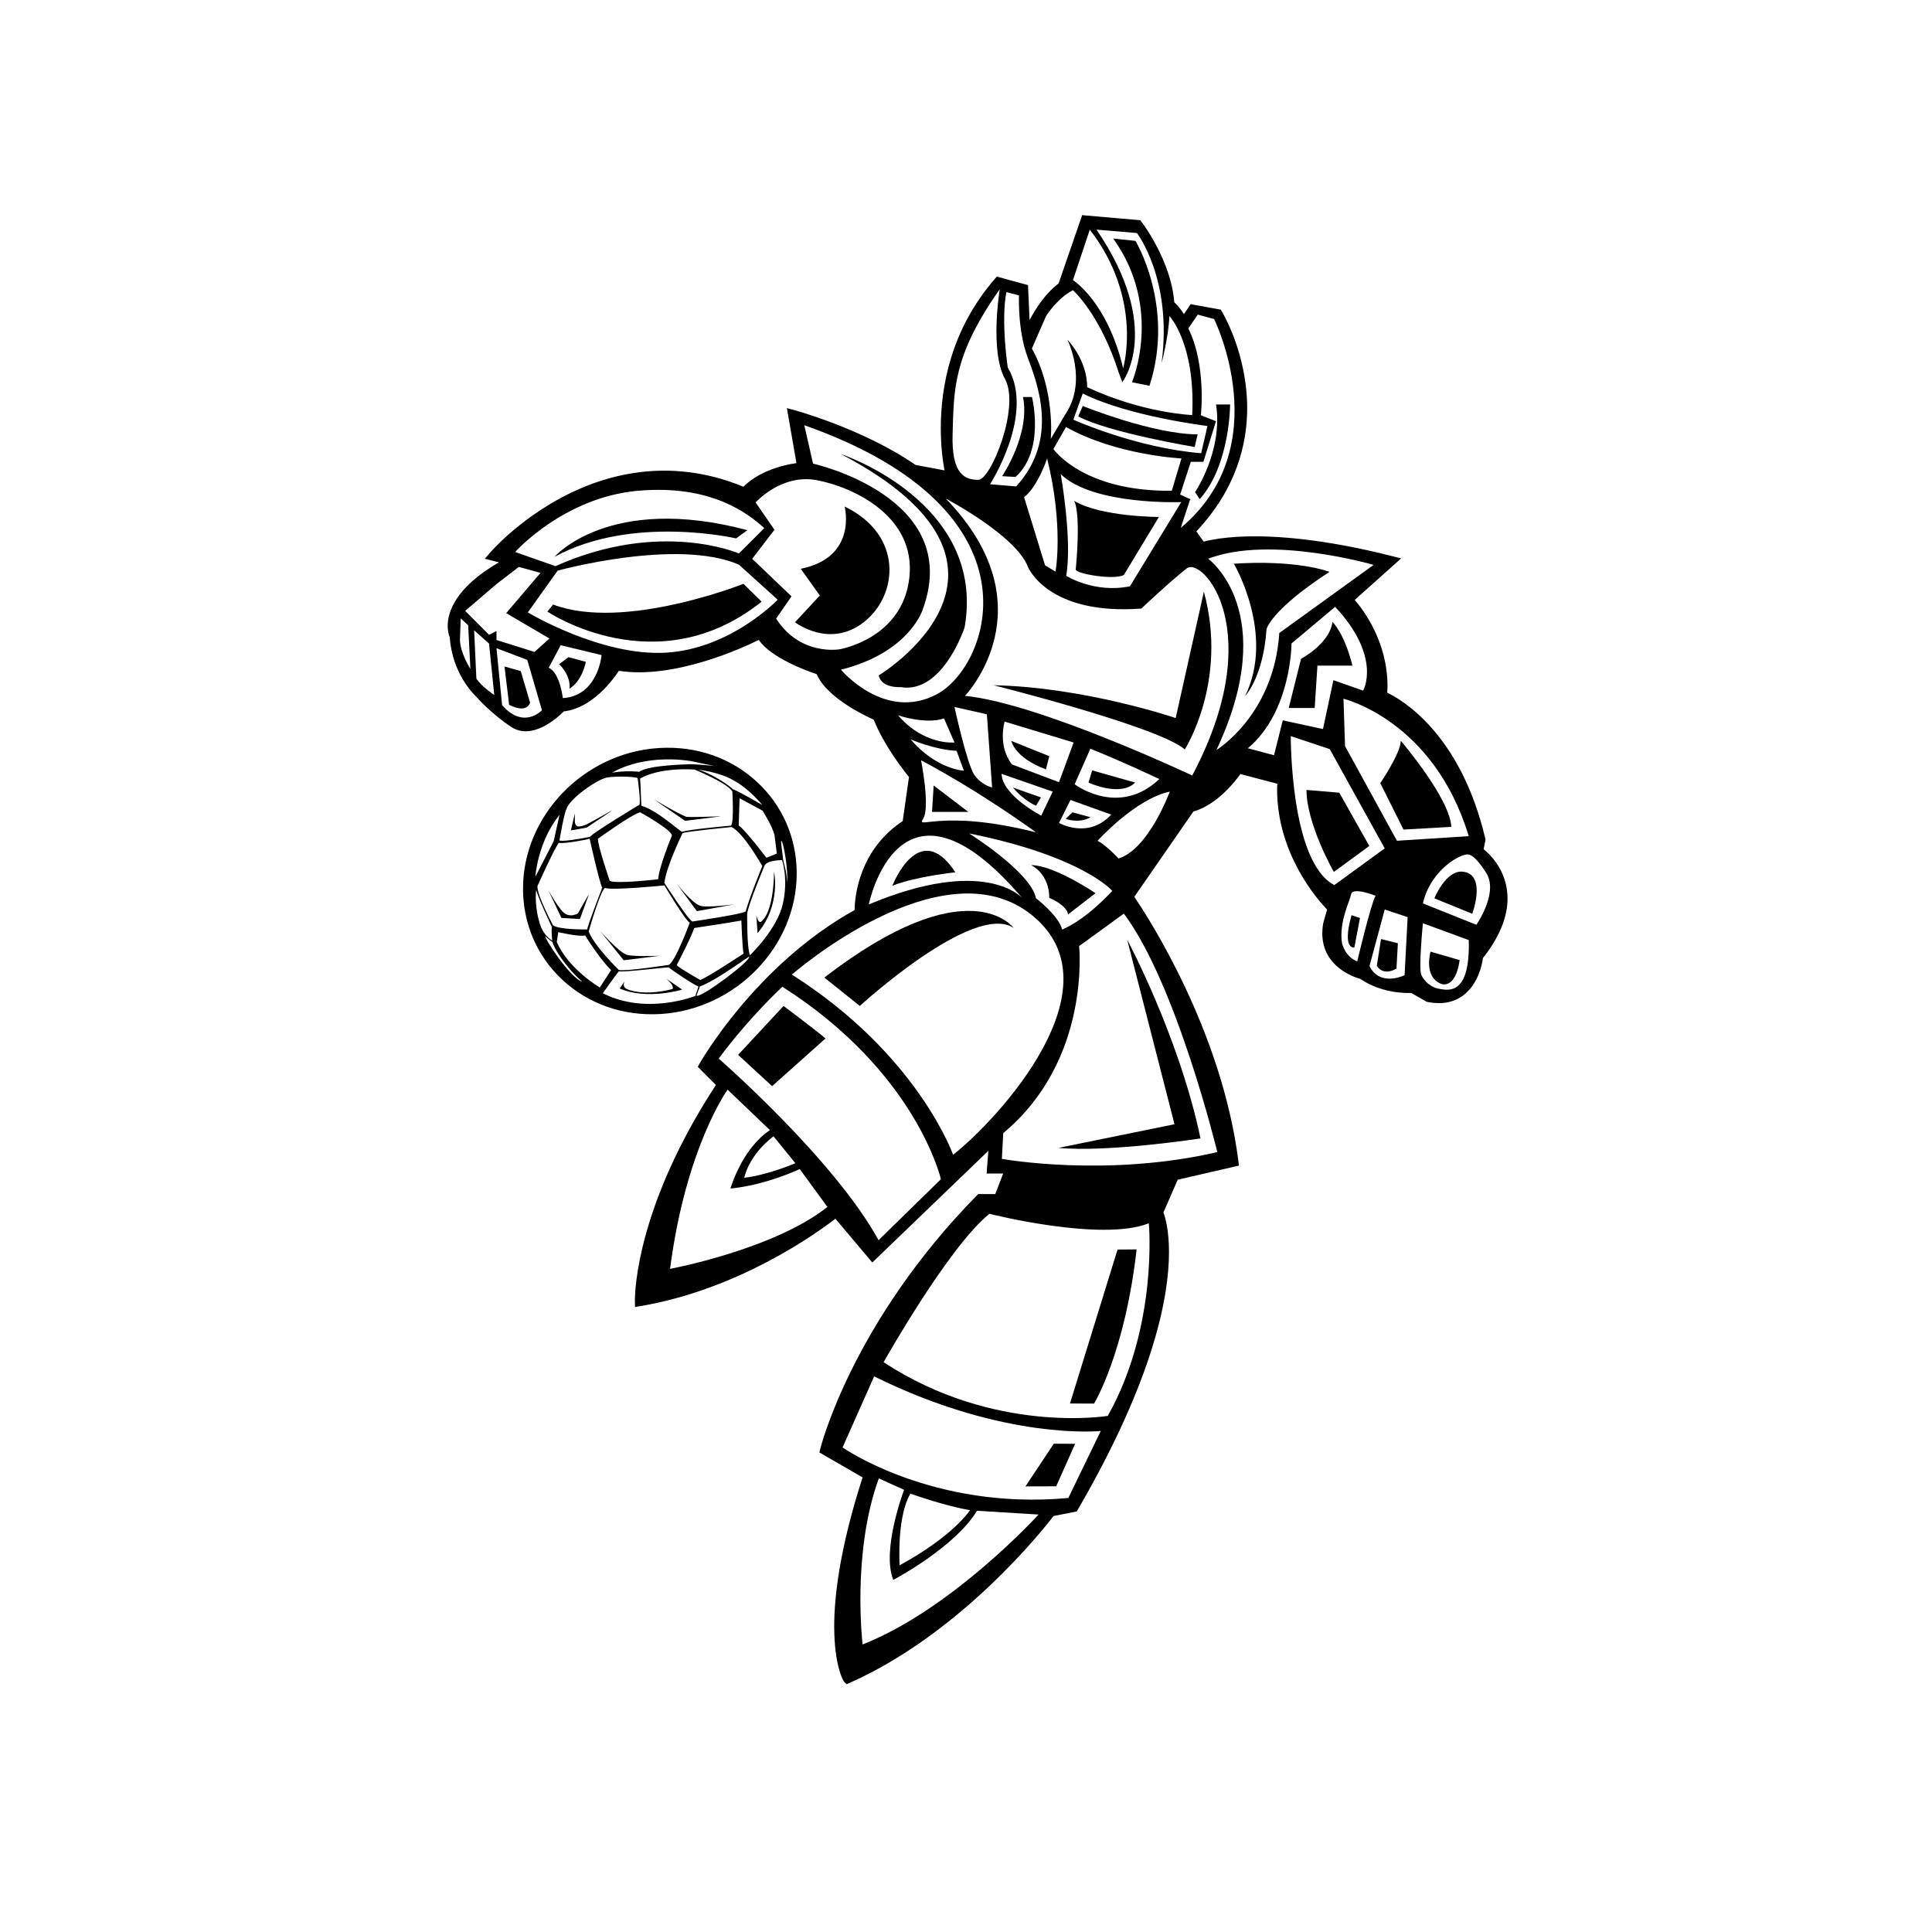 <?xml version="1.0" encoding="utf-8"?>
<!-- Generator: Adobe Illustrator 16.0.0, SVG Export Plug-In . SVG Version: 6.00 Build 0)  -->
<!DOCTYPE svg PUBLIC "-//W3C//DTD SVG 1.1//EN" "http://www.w3.org/Graphics/SVG/1.1/DTD/svg11.dtd">
<svg version="1.1" id="Layer_1" xmlns="http://www.w3.org/2000/svg" xmlns:xlink="http://www.w3.org/1999/xlink" x="0px" y="0px"
	 width="864px" height="864px" viewBox="0 0 864 864" enable-background="new 0 0 864 864" xml:space="preserve">
<g>
	<path d="M663.485,379.774c0.282-1.419,0.863-4.307,0.863-4.307l-0.11-0.427c-11.088-47.121-37.511-62.247-43.859-65.257
		c0.051-0.987,0.117-1.972,0.117-2.932c0-19.813-10.69-33.982-14.651-38.562c2.604-2.332,20.748-18.568,20.748-18.568l-3.716-0.946
		c-31.389-7.979-53.022-9.233-65.624-8.88c-5.698,0.161-11.015,0.685-15.354,1.523c-1.597,0.3-2.738,0.562-3.602,0.797
		c-0.927-1.296-2.271-3.174-3.282-4.583c17.908-18.97,22.729-39.083,22.729-55.154c0-3.805-0.279-7.377-0.701-10.657
		c-2.43-18.867-10.307-32.005-10.641-32.557l-0.465-0.788l-13.49-2.45c0,0-1.869,2.817-2.984,4.483
		c-1.766-2.842-3.389-4.516-4.318-5.331c-1.432-18.45-14.091-35.259-14.654-35.976l-0.541-0.721l-26.016-2.26l-0.513,1.512
		c0,0-9.648,27.965-10.032,29.075c-5.738,4.251-10.144,11.017-12.966,16.311c-0.292-6.602-0.699-15.624-0.699-15.624l-13.939-3.798
		l-0.841,0.969c-19.972,23.002-24.22,48.896-24.22,66.768c0,8.587,0.975,15.243,1.665,18.915c-3.885-0.731-12.32-2.311-12.946-2.427
		c-23.492-16.203-54.144-24.504-54.449-24.586l-3.09-0.819c0,0,3.671,21.125,4.272,24.586c-13.894,2.037-21.198,8.003-23.734,10.558
		c-33.44-13.775-62.35-5.181-80.808,4.577c-20.171,10.665-32.174,24.556-32.677,25.15l-2.147,2.509c0,0,4.858,1.214,6.318,1.576
		c-19.615,11.366-22.91,22.355-22.91,28.413c0,0.968,0.087,1.816,0.203,2.517c0.196,1.219,0.444,2.041,0.709,2.637
		c1.167,16.194,10.76,25.502,11.783,26.446c0.569,0.672,6.606,7.53,15.667,13.571c9.492,6.33,21.01-4.326,23.594-6.933
		c12.722-1.436,21.998-14.167,24.588-18.131c24.622,3.833,54.948-10.047,62.582-13.813c5.479,8.058,21.578,13.873,25.888,15.317
		c4.484,10.509,21.641,18.625,25.494,20.335c4.655,11.587,13.417,22.758,15.782,25.646c-0.217,1.577-2.598,18.164-2.815,19.704
		c-19.38,12.876-21.422,33.403-21.521,39.798c-44.374,24.646-69.124,68.321-69.369,68.763l-0.758,1.34c0,0,6.416,6.415,8.116,8.117
		c-34.989,53.551-36.241,91.554-36.241,96.456c0,0.242,0.009,0.41,0.009,0.49l0.052,2.351l2.329-0.383
		c44.427-7.508,79.587-33.131,87.299-39.097c2.172,2.574,16.49,19.581,16.49,19.581s45.229-43.518,51.898-49.949
		c-0.289,3.828-0.783,10.151-0.783,10.151s5.006,0,7.412,0c-1.169,3.042-2.908,7.558-3.544,9.205c-1.912,0-7.631,0-7.631,0
		l-0.596,0.599c-55.987,57.016-69.929,112.887-70.062,113.447l-0.367,1.485c0,0,16.886,9.763,19.332,11.171
		c-10.248,31.684-12.695,53.3-12.695,66.658c0,1.307,0.021,2.524,0.067,3.682c0.524,14.628,3.938,20.766,4.543,21.28l0.977,0.838
		l1.182-0.519c49.859-22.051,86.752-68.703,91.334-74.669c1.302-0.252,10.378-2.072,10.378-2.072l0.462-0.796
		c34.036-58.622,40.768-95.286,40.768-115.123c0-10.039-1.706-15.697-2.481-17.771c0.573-1.33,5.699-13.046,6.392-14.64
		c1.862-0.424,27.391-6.321,27.391-6.321l-0.24-1.82c-7.488-59.051-40.94-110.115-46.572-118.365
		c1.501-2.159,25.651-37.043,26.406-38.132c10.494-3.031,18.537-13.224,21.057-16.784c2.194,0.57,14.016,3.686,16.471,4.333
		c-0.024,0.832-0.076,1.67-0.076,2.49c0,28.957,18.146,49.429,22.366,53.791c-0.463,1.622-1.749,6.123-1.749,6.123l-0.016,0.107
		c-0.266,1.555-0.384,3.008-0.384,4.375c0,15.143,14.521,19.713,16.936,20.362c9.392,6.391,20.075,6.421,22.812,6.311
		c0.884,0.518,6.919,3.948,6.919,3.948l0.315,0.08c6.353,1.26,11.749,0.277,16.007-2.912c6.884-5.127,8.528-14.294,8.86-16.713
		c7.294-9.267,10.991-18.187,10.991-26.584c0-1.447-0.104-2.881-0.324-4.296C672.346,387.754,666.037,381.82,663.485,379.774z
		 M535.638,140.699l7.31,1.97c0,0,28.411,57.113-14.908,93.411l4.225-12.844l-4.504-2.072l4.782-14.631h5.625l5.626-18.181
		l-6.758-2.638c0,0,2.538-22.502-5.618-38.824L535.638,140.699z M474.375,212.05c14.534,14.058,53.892,12.482,53.892,12.482
		l-22.952,37.659c-15.941,3.277-28.508-4.689-28.508-4.689C479.62,241.571,474.375,212.05,474.375,212.05z M471.089,200.803
		l5.634-9.838c22.495,12.65,51.624,14.06,51.624,14.06l-4.302,14.44C484.216,219.928,471.089,200.803,471.089,200.803z
		 M472.033,255.629l-4.676-2.81l-9.379-30.461c6.089-4.685,10.314-17.333,10.314-17.333
		C475.782,235.481,472.033,255.629,472.033,255.629z M480.009,187.685l4.207-11.713c20.618,10.308,55.767,14.527,55.767,14.527
		l-2.814,12.182C508.111,200.338,480.009,187.685,480.009,187.685z M487.364,102.708c24.07,31.092,14.905,61.991,14.905,61.991
		c-7.039-29.857-22.435-39.423-22.435-39.423L487.364,102.708z M467.813,141.327c0,0,5.007-8.032,12.021-11.537
		c0,0,12.247,10.758,20.563,37.108l1.511,4.011c0,0,18.546-24.07-11.542-68.201l18.053,1.505c0,0,16.047,20.562,11.041,58.169
		c0,0,3.016-11.029,3.506-21.056c0,0,11.703,12.202,10.199,44.297c0,0-22.316-0.889-46.994-12.493c0,0,0.69-10.749-8.84-21.277
		c0,0,9.303,18.467-1.006,33.597l-6.415,10.813c0,0,2.084-21.357-8.439-40.417L467.813,141.327z M450.052,130.62l5.631,1.485
		c0,0-0.623,15.432,3.759,27.335c4.398,11.906,14.412,36.798-5.011,58.099l-11.673-0.988c0,0,20.285-31.396,7.915-52.217
		C450.673,164.334,447.539,143.775,450.052,130.62z M426.013,193.898c0.625-18.795-0.231-34.458,21.077-64.531
		c0,0-4.561,27.569,2.334,40.097c6.896,12.531-6.27,45.111-11.903,45.111C431.889,214.575,425.383,212.69,426.013,193.898z
		 M285.086,219.496c33.018-3.001,49.697,10.343,56.703,16.68l-11.338,11.342c0,0-35.026-15.347-82.056,5.668l-18.019-6.338
		C230.376,246.848,252.062,222.5,285.086,219.496z M222.04,261.192l10.002-7.672l9.678,2.667l-15.343,18.012l19.343,11.341
		l-6.668,6.006l-17.011-5.336v-4.006l-3.337,1.672l-10.671-10.679L222.04,261.192z M205.691,286.016l0.34-9.483l3.335,3.062
		l0.994,19.572C210.361,299.167,205.691,291.832,205.691,286.016z M213.034,303.364l-1.002-21.491l6.67,5.92l2.339,23.048
		C221.042,310.842,214.699,306.484,213.034,303.364z M224.537,315.331l-2.498-25.454l13.754,5.222l6.558,22.514
		C242.352,317.613,234.228,326.426,224.537,315.331z M251.695,312.193c0,0-1.26-11.352-6.309-13.556l5.364-10.098l18.289,4.418
		C269.04,292.958,267.466,311.245,251.695,312.193z M297.758,291.879c-29.02,1.667-61.711-18.008-61.711-18.008l13.343-18.683
		c0,0,53.369-14.676,81.06-2.669l17.344,15.674C347.794,268.192,326.778,290.208,297.758,291.879z M347.095,276.628l6.876-9.929
		L336.4,249.897l9.932-12.983l-8.402-12.22c0,0,11.458-12.989,27.492-9.931c16.041,3.056,44.302,16.042,41.246,43.533
		c-3.056,27.501-31.309,32.081-31.309,32.081S357.789,293.433,347.095,276.628z M376.093,299.487
		c31.186-7.857,36.705-27.337,36.705-27.337c17.96-49.978-49.198-64.814-49.198-64.814l-3.911-17.182
		c108.547,38.27,82.79,107.772,59.36,120.266C395.614,322.913,376.093,299.487,376.093,299.487z M496.943,364.292
		c-10.271,11.209-23.351,3.736-23.351,3.736l5.14-10.284L496.943,364.292z M480.595,350.733l7.009-15.888
		c13.087,5.144,30.848,13.552,30.848,13.552C500.226,365.687,480.595,350.733,480.595,350.733z M497.42,398.407
		c-13.085,14.019-22.438,17.288-22.438,17.288c-1.39-6.073-11.688-14.02-11.688-14.02c-2.323-11.679-29.907-28.974-29.907-28.974
		C484.335,382.977,497.42,398.407,497.42,398.407z M473.593,349.802l-21.031-7.942c-6.552-8.412-3.282-19.166-3.282-19.166
		l30.844,9.349L473.593,349.802z M470.773,354.011l-5.131,10.748c0,0-17.293-8.881-17.758-18.695L470.773,354.011z M463.295,372.234
		c-42.521-10.743-53.737-0.929-50.469-6.073c3.273-5.144-0.931-26.172-0.931-26.172C439.94,354.944,463.295,372.234,463.295,372.234
		z M407.219,330.636c0,0,10.746,4.681,20.57,5.142l3.271,8.881C431.059,344.659,418.909,344.193,407.219,330.636z M435.732,346.527
		c-3.274-4.667-8.888-30.374-8.888-30.374l14.49,3.272l2.342,32.713C443.676,352.139,438.996,351.206,435.732,346.527z
		 M401.613,319.89c0,0,12.15,4.206,20.562,1.403l4.669,10.75C426.844,332.043,413.295,333.448,401.613,319.89z M457.209,401.662
		c0.009,0.009,0.013,0.014,0.013,0.014S457.218,401.671,457.209,401.662c-0.514-0.582-17.17-18.803-68.681,2.815
		C388.528,404.477,402.077,337.194,457.209,401.662z M299.657,567.444c7.055-54.37,25.734-80.146,25.734-80.146l18.928,18.107
		c-12.707,8.464-17.648,26.115-17.648,26.115c15.99-1.55,30.973-8.712,30.973-8.712l12.382,16.936
		C346.019,558.809,299.657,567.444,299.657,567.444z M345.913,508.141l9.779,12.05c0,0-12.104,5.224-22.852,6.525
		C332.84,526.716,334.515,516.937,345.913,508.141z M392.905,554.612c-19.99-36.36-71.502-81.207-71.502-81.207
		c13.934-18.785,28.481-32.122,28.481-32.122c59.992,38.192,70.897,86.055,70.897,86.055L392.905,554.612z M426.237,516.432
		c0,0-15.756-44.846-72.114-80.596c0,0,67.263-58.774,107.26-26.662C501.367,441.283,446.222,500.675,426.237,516.432z
		 M385.771,735.417c0,0-4.949-40.792,7.246-74.267l11.285,5.11c0,0-10.207,26.941-4.822,40.277c0,0,27.517-14.465,37.446-30.92
		l27.525,1.697C464.451,677.315,426.049,719.532,385.771,735.417z M407.147,667.962c0,0,15.881,5.676,26.657,7.372
		c0,0-7.084,11.346-31.48,24.684C402.324,700.018,400.904,678.456,407.147,667.962z M477.763,669.904
		c-60.721,5.646-100.966-22.598-100.966-22.598l14.122-31.777c58.601,28.964,101.349,24.406,101.349,24.406L477.763,669.904z
		 M495.413,633.186c0,0-50.835,8.475-100.263-24.005c0,0,28.953-51.53,47.314-66.364c0,0,50.119,12.71,71.305,4.234
		C513.769,547.051,518.011,592.949,495.413,633.186z M544.392,515.223c-49.676,11.505-96.35,3.029-96.35,3.029l0.609-11.518
		c39.39-32.719,33.931-83.621,33.931-83.621l20.007-14.544C526.207,440.074,544.392,515.223,544.392,515.223z M500.226,383.92
		c0,0-5.144-5.614-9.358-7.948c0,0,16.836-18.692,32.26-21.961C523.127,354.011,513.769,379.709,500.226,383.92z M533.166,346.806
		c0,0-68.833-32.483-101.63-35.606c0,0,38.269-39.825-8.588-88.245c0,0,31.247,16.4,36.703,30.455c0,0,8.585,21.868,50.761,18.74
		c0,0,13.271-12.49,20.296-17.959C537.736,248.725,567.521,281.993,533.166,346.806z M543.996,335.407
		c29.015-61.759-3.694-85.547-3.694-85.547c27.954-10.708,73.981,2.77,73.981,2.77l-42.179,30.459
		C569.749,319.789,543.996,335.407,543.996,335.407z M569.749,337.748l-11.697-3.122c19.513-16.398,19.513-46.851,19.513-46.851
		l19.525-16.4c21.082,22.646,12.506,37.479,12.506,37.479l-13.288-4.685l-4.672,21.864l-17.969-3.901L569.749,337.748z
		 M596.715,395.803c-19.816-10.248-19.471-66.609-19.471-66.609l17.428,5.809l24.587,44.405L596.715,395.803z M606.961,429.95
		c-5.459-2.043-6.829-8.19-6.829-8.19c-1.368-9.559,3.413-18.446,4.096-21.86c0.69-3.415,10.932,0.687,10.932,0.687
		C613.111,404,606.961,429.95,606.961,429.95z M628.135,436.101c0,0-10.933,5.478-15.698-4.091l6.822-25.281l10.246,3.421
		L628.135,436.101z M624.723,375.996l-23.221-42.354l-0.69-21.175c0,0,40.298,9.561,56.021,61.472L624.723,375.996z
		 M643.848,442.252c-4.102-0.674-6.823-3.413-8.193-6.151c-1.364-2.721,0.678-23.219,0.678-23.219l20.501,7.518
		C657.523,444.99,647.939,442.931,643.848,442.252z M660.245,413.562L636.332,404c3.414-15.025,17.083-22.543,20.501-21.86
		c3.412,0.683,8.194,8.879,8.194,8.879C669.809,399.899,660.245,413.562,660.245,413.562z"/>
	<path d="M356.288,390.404c-0.047-15.585-6.257-29.958-17.476-40.466c-11.709-10.976-27.368-16.453-44.104-15.421
		c-33.648,2.071-60.925,30.364-60.812,63.058c0.053,15.585,6.256,29.959,17.475,40.469c11.71,10.976,27.377,16.443,44.101,15.423
		C329.12,451.395,356.4,423.093,356.288,390.404z M349.468,376.075c1.155,1.094,3.278,14.944,2.383,18.709
		c0.385-3.73-1.647-9.768-1.653-10.546C350.198,383.448,348.855,374.93,349.468,376.075z M346.39,373.616l1.016,8.126l-4.662,1.854
		c0,0-9.825-12.934-12.388-14.415l0.372-12.194l10.282,5.534C341.011,362.521,345.509,369.55,346.39,373.616z M263.691,375.092
		c0.036-0.002,0.031,0.004,0.003,0.015c0.07,0.316,4.208,19.011,5.629,21.873c0,0-6.484,16.604-6.709,18.67
		c0,0-13.492,0.179-15.376-2c0,0-7.119-13.27-6.895-17.401c0,0,7.706-17.166,9.587-19.333c2.704,0.552,13.254-1.615,13.764-1.81
		C263.693,375.104,263.691,375.092,263.691,375.092z M286.327,363.273c0,0,13.951,7.753,14.167,10.343
		c0,0-5.791,14.043-6.145,19.581c0,0-18.723,2.22-21.66,0.739c0,0-5.47-15.885-5.291-18.844
		C267.398,375.092,283.287,363.633,286.327,363.273z M286.255,348.151c7.255-3.975,17.336-4.423,24.342-4.006
		c0,0,15.024,6.127,16.922,9.9c0,0,0.812,13.486-0.589,15.179c0,0-18.918,1.675-21.899,2.764
		c-0.718,0.044-11.552-9.937-18.133-11.597C286.66,359.715,286.533,350.796,286.255,348.151z M270.533,397.107
		c3.486,1.142,25.882-1.057,26.583-1.148l-0.001-0.002l0.001,0.002c0.027,0.045,9.477,15.878,11.362,16.676
		c0,0-6.303,17.067-9.358,18.857c0,0-19.779,3.058-22.368,2.283c0,0-10.874-10.52-13.486-17.223
		C263.266,416.553,268.414,398.386,270.533,397.107z M310.459,415c0,0,12.633-1.841,21.074-3.325c0,0,0.405,11.824,0.982,14.778
		c0,0-15.037,9.981-19.313,11.826c0,0-9.173-5.165-10.595-6.652C302.607,431.627,309.049,419.434,310.459,415z M309.621,412.102
		c-1.884-0.796-12.522-17.281-12.522-17.281c0.904-7.495,8.159-22.239,8.159-22.239c1.879-0.799,21.919-2.724,21.919-2.724
		c5.42,2.635,13.729,17.456,13.729,17.456c0.198-0.405-5.295,12.733-7.455,20.319C331.572,408.894,309.621,412.102,309.621,412.102z
		 M340.91,359.995c0,0-12.148-7.027-13.097-6.972c-1.302-1.584-10.248-7.56-15.847-8.847c0,0,9.473,0.944,15.922,4.733
		C334.96,352.576,340.91,359.995,340.91,359.995z M308.992,340.36l10.478,2.209c0,0-9.787-1.099-12.465-0.739
		c0,0-17.475,0.375-21.076,3.33c0,0-5.639-0.735-12.155,0.369C273.774,345.529,286.82,337.031,308.992,340.36z M253.41,361.611
		c1.188-4.131,13.063-12.897,18.085-13.92c4.377-0.74,14.495-0.36,13.677,0.527c0,0,1.473,10.034,0.771,11.677
		c0,0-20.246,12.159-22.123,14.336c0,0-11.727,2.421-13.618,1.616C250.202,375.849,252.241,363.515,253.41,361.611z
		 M250.233,364.375l-2.628,11.825l-8.189,15.891C239.415,392.091,240.38,376.566,250.233,364.375z M239.807,397.802
		c0,1.939,6.982,16.771,6.982,16.771c-0.122,1.561-0.208,1.691,0.157,6.064c-1.447-0.832-3.657-2.991-4.761-5.531
		C239.748,409.504,239.244,401.494,239.807,397.802z M243.939,418.59c0.756,1.125,3.166,2.731,3.166,2.731
		c0.459,2.538,5.911,11.341,13.299,17.715C255.236,437.66,243.144,419.416,243.939,418.59z M248.998,421.288l0.653-4.438
		c0,0,9.346,2.214,12.048,1.476c0,0,5.5,9.236,11.555,15.535l-5.019,7.756C268.235,441.616,254.313,433.485,248.998,421.288z
		 M269.577,444.177c0,0,5.823-8.219,7.179-9.815c1.788,0.586,22.433-2.018,22.372-1.727c-0.061,0.281,10.389,7.359,13.221,8.555
		c0,0-0.469,1.407-1.4,4.201C310.949,445.391,289.162,454.17,269.577,444.177z M311.463,445.28c0.126-0.304,1.533-4.141,1.533-4.141
		c5.284-1.888,13.642-7.6,21.941-13.312C336.377,429.26,313.512,446.453,311.463,445.28z M335.385,427.204
		c-1.43-3.338-1.243-18.449-1.243-18.449c0.221-3.665,7.739-21.599,7.739-21.599c1.163-2.584,7.866-2.507,7.866-2.507
		s2.893,8.198,0.345,19.563C347.542,415.569,335.385,427.204,335.385,427.204z"/>
	<path d="M312.834,404.942c-3.544-1.262-10.272-9.847-10.272-9.847l9.084,12.37l16.778-3.027
		C313.805,406.212,312.834,404.942,312.834,404.942z"/>
	<path d="M295.128,427.414c-13.511,0.506-15.004-0.513-15.004-0.513c-3.545-1.251-11.784-10.601-11.784-10.601l10.59,13.136
		L295.128,427.414z"/>
	<path d="M322.557,365.053c-13.508,0.506-15.568,0.253-15.568,0.253c-3.545-1.264-14.545-7.83-14.545-7.83l13.923,9.599
		L322.557,365.053z"/>
	<path d="M251.079,410.501l8.263,0.503l4.048-11.108c-0.564,0.756-4.939,8.581-4.939,8.581c-3.214,1.772-5.453,0.26-5.453,0.26
		c-2.53-1.021-7.882-10.861-7.882-10.861L251.079,410.501z"/>
	<path d="M300.688,442.318c-12.897,3.282-19.714,0.24-19.714,0.24c-3.315-1.011-1.582-3.773-1.582-3.773l-2.271,3.269
		c12.108,5.317,27.957,0.505,27.957,0.505l-6.959-4.794C302.049,441.309,300.688,442.318,300.688,442.318z"/>
	<path d="M341.222,411.253c-2.016,3.287-2.987-2.014-2.987-2.014l0.537,8.077c10.629-12.621,7.397-27.523,7.397-27.523
		C345.848,407.716,341.222,411.253,341.222,411.253z"/>
	<path d="M262.377,370.102l10.541-7.068l0.55-0.512c0,0-8.056,4.554-10.465,5.817c-2.414,1.256-3.968,1.256-3.968,1.256
		c-1.826,0.261-1.944-2.022-1.944-2.022l-0.027-3.781l-1.766,7.573L262.377,370.102z"/>
	<path d="M473.389,513.334c22.227,2.128,63.484-4.22,63.484-4.22c-9.526-45.498-32.794-88.882-32.794-88.882l21.161,82.532
		L473.389,513.334z"/>
	<path d="M368.643,437.167l15.865,12.697c0,0,50.786-46.562,68.787-34.921C453.295,414.943,433.184,387.434,368.643,437.167z"/>
	<path d="M478.504,627.646l10.765,0.042c0,0,13.745-22.398,19.032-68.947l-8.531,0.068L478.504,627.646z"/>
	<polygon points="458.577,664.723 472.329,664.681 480.804,645.673 471.267,645.636 	"/>
	<path d="M330.085,471.729l15.202,14.004l23.905-21.347c-5.119-4.276-18.78-14.511-18.78-14.511L330.085,471.729z"/>
	<path d="M399.068,396.086c11.101-4.27,28.178-5.976,28.178-5.976C411.027,365.354,399.068,396.086,399.068,396.086z"/>
	<path d="M377.728,226.525c0,0,5.973,22.719-19.634,27.838l8.535,11.952l-11.098,11.952c0,0,15.361,11.954,30.739,0
		C401.634,266.315,404.197,239.334,377.728,226.525z"/>
	<path d="M538.384,264.61l-12.614,56.514c0,0-40.462-13.827-81.444-14.682c0,0,73.582,18.448,85.533,28.693
		C529.858,335.136,549.333,304.737,538.384,264.61z"/>
	<path d="M247.339,270.345l-2.539,3.168c0,0,48.854,32.993,95.8-4.438l-8.111-8.002
		C332.489,261.072,279.059,282.393,247.339,270.345z"/>
	<path d="M329.176,240.775l5.082-3.668c-61.799-16.503-86.289,11.911-86.289,11.911
		C282.868,229.988,329.176,240.775,329.176,240.775z"/>
	<path d="M431.382,280.552c9.784-56.023-55.373-77.523-55.373-77.523c97.073,50.815,16.936,99.026,16.936,99.026
		c1.302,5.865,9.778,5.212,9.778,5.212C421.611,310.524,431.382,280.552,431.382,280.552z"/>
	<path d="M594.568,255.745c0,0-14.259-5.694-44.161-3.563h1.425c0,0,18.521,31.341,4.994,59.109c0,0,8.141-8.544,9.564-29.907
		C566.391,281.384,568.211,272.836,594.568,255.745z"/>
	<polygon points="417.541,351.284 416.806,363.094 433.049,363.094 	"/>
	<path d="M467.757,344.064l1.479-5.903l-16.982-6.817C452.254,331.344,453.716,338.9,467.757,344.064z"/>
	<path d="M507.64,349.969l-19.21-5.443l-1.652,5.443C486.777,349.969,500.983,356.619,507.64,349.969z"/>
	<path d="M487.695,365.483l-8.125-2.22l-2.953,2.953C476.617,366.216,482.519,368.436,487.695,365.483z"/>
	<path d="M463.321,360.311l2.216-3.692l-12.538-4.423C458.097,358.31,463.321,360.311,463.321,360.311z"/>
	<path d="M469.236,401.548c0,0,7.658,2.956,8.403,7.386l12.277-9.494c0,0-18.471-12.544-28.804-12.544
		C461.113,386.896,469.236,390.473,469.236,401.548z"/>
	<path d="M481.083,254.702c-0.165,1.814,17.078,4.881,21.519,2.412l15.671-25.928c0,0-25.925,0-37.974-7.233
		C480.299,223.953,483.525,227.626,481.083,254.702z"/>
	<path d="M454.153,213.293c13.351-12.02,7.353-35.739,7.353-35.739h-4.015c3.348,16.689-9.342,35.385-9.342,35.385L454.153,213.293z
		"/>
	<path d="M482.193,186.233c14.017,7.343,52.081,13.665,52.081,13.665l1.321-5.655c-20.015,0-51.392-12.685-51.392-12.685
		L482.193,186.233z"/>
	<path d="M534.431,220.071l2.083,3.141c13.596-15.159,13.596-42.329,13.596-42.329h-6.278
		C546.971,201.783,534.431,220.071,534.431,220.071z"/>
	<path d="M507.783,107.727l-9.938-1.044c22.476,31.354,8.37,64.271,8.37,64.271l7.836,1.572
		C525.556,136.992,507.783,107.727,507.783,107.727z"/>
	<path d="M595.886,278.121c-1.226,9.777-14.058,16.501-14.058,16.501l-5.501,21.994h11.609l1.226-18.943h15.66
		C601.156,283.01,595.886,278.121,595.886,278.121z"/>
	<path d="M598.937,354.496l-14.666-1.226c0,15.282,12.226,36.66,12.226,36.66l15.871-11.61L598.937,354.496z"/>
	<path d="M626.436,331.279c0,5.5-9.165,18.94-9.165,18.94l10.377,20.767l21.382-1.217
		C648.42,356.941,626.436,331.279,626.436,331.279z"/>
	<path d="M644.607,440.036c0,0,6.272,2.511,8.159-10.68l-13.021-3.758C639.746,425.599,636.438,436.897,644.607,440.036z"/>
	<path d="M654.014,389.812c-7.52-0.632-12.554,11.928-12.554,11.928l16.953,6.909C661.547,399.223,661.547,390.435,654.014,389.812z
		"/>
	<path d="M615.715,431.88c3.148,5.017,8.798,1.247,8.798,1.247l0.621-11.3l-7.53-1.881L615.715,431.88z"/>
	<path d="M604.421,409.273c-4.394,15.695,1.251,14.441,1.251,14.441l2.516-13.177L604.421,409.273z"/>
	<path d="M254.724,307.93c0,0,5.203-2.599,7.28-11.961l-7.798-2.074l-4.165,3.119C250.041,297.014,255.24,301.694,254.724,307.93z"
		/>
	<path d="M225.611,298.053l2.079,17.156c8.317,4.155,9.358-1.038,9.358-1.038l-4.164-14.042L225.611,298.053z"/>
</g>
</svg>
